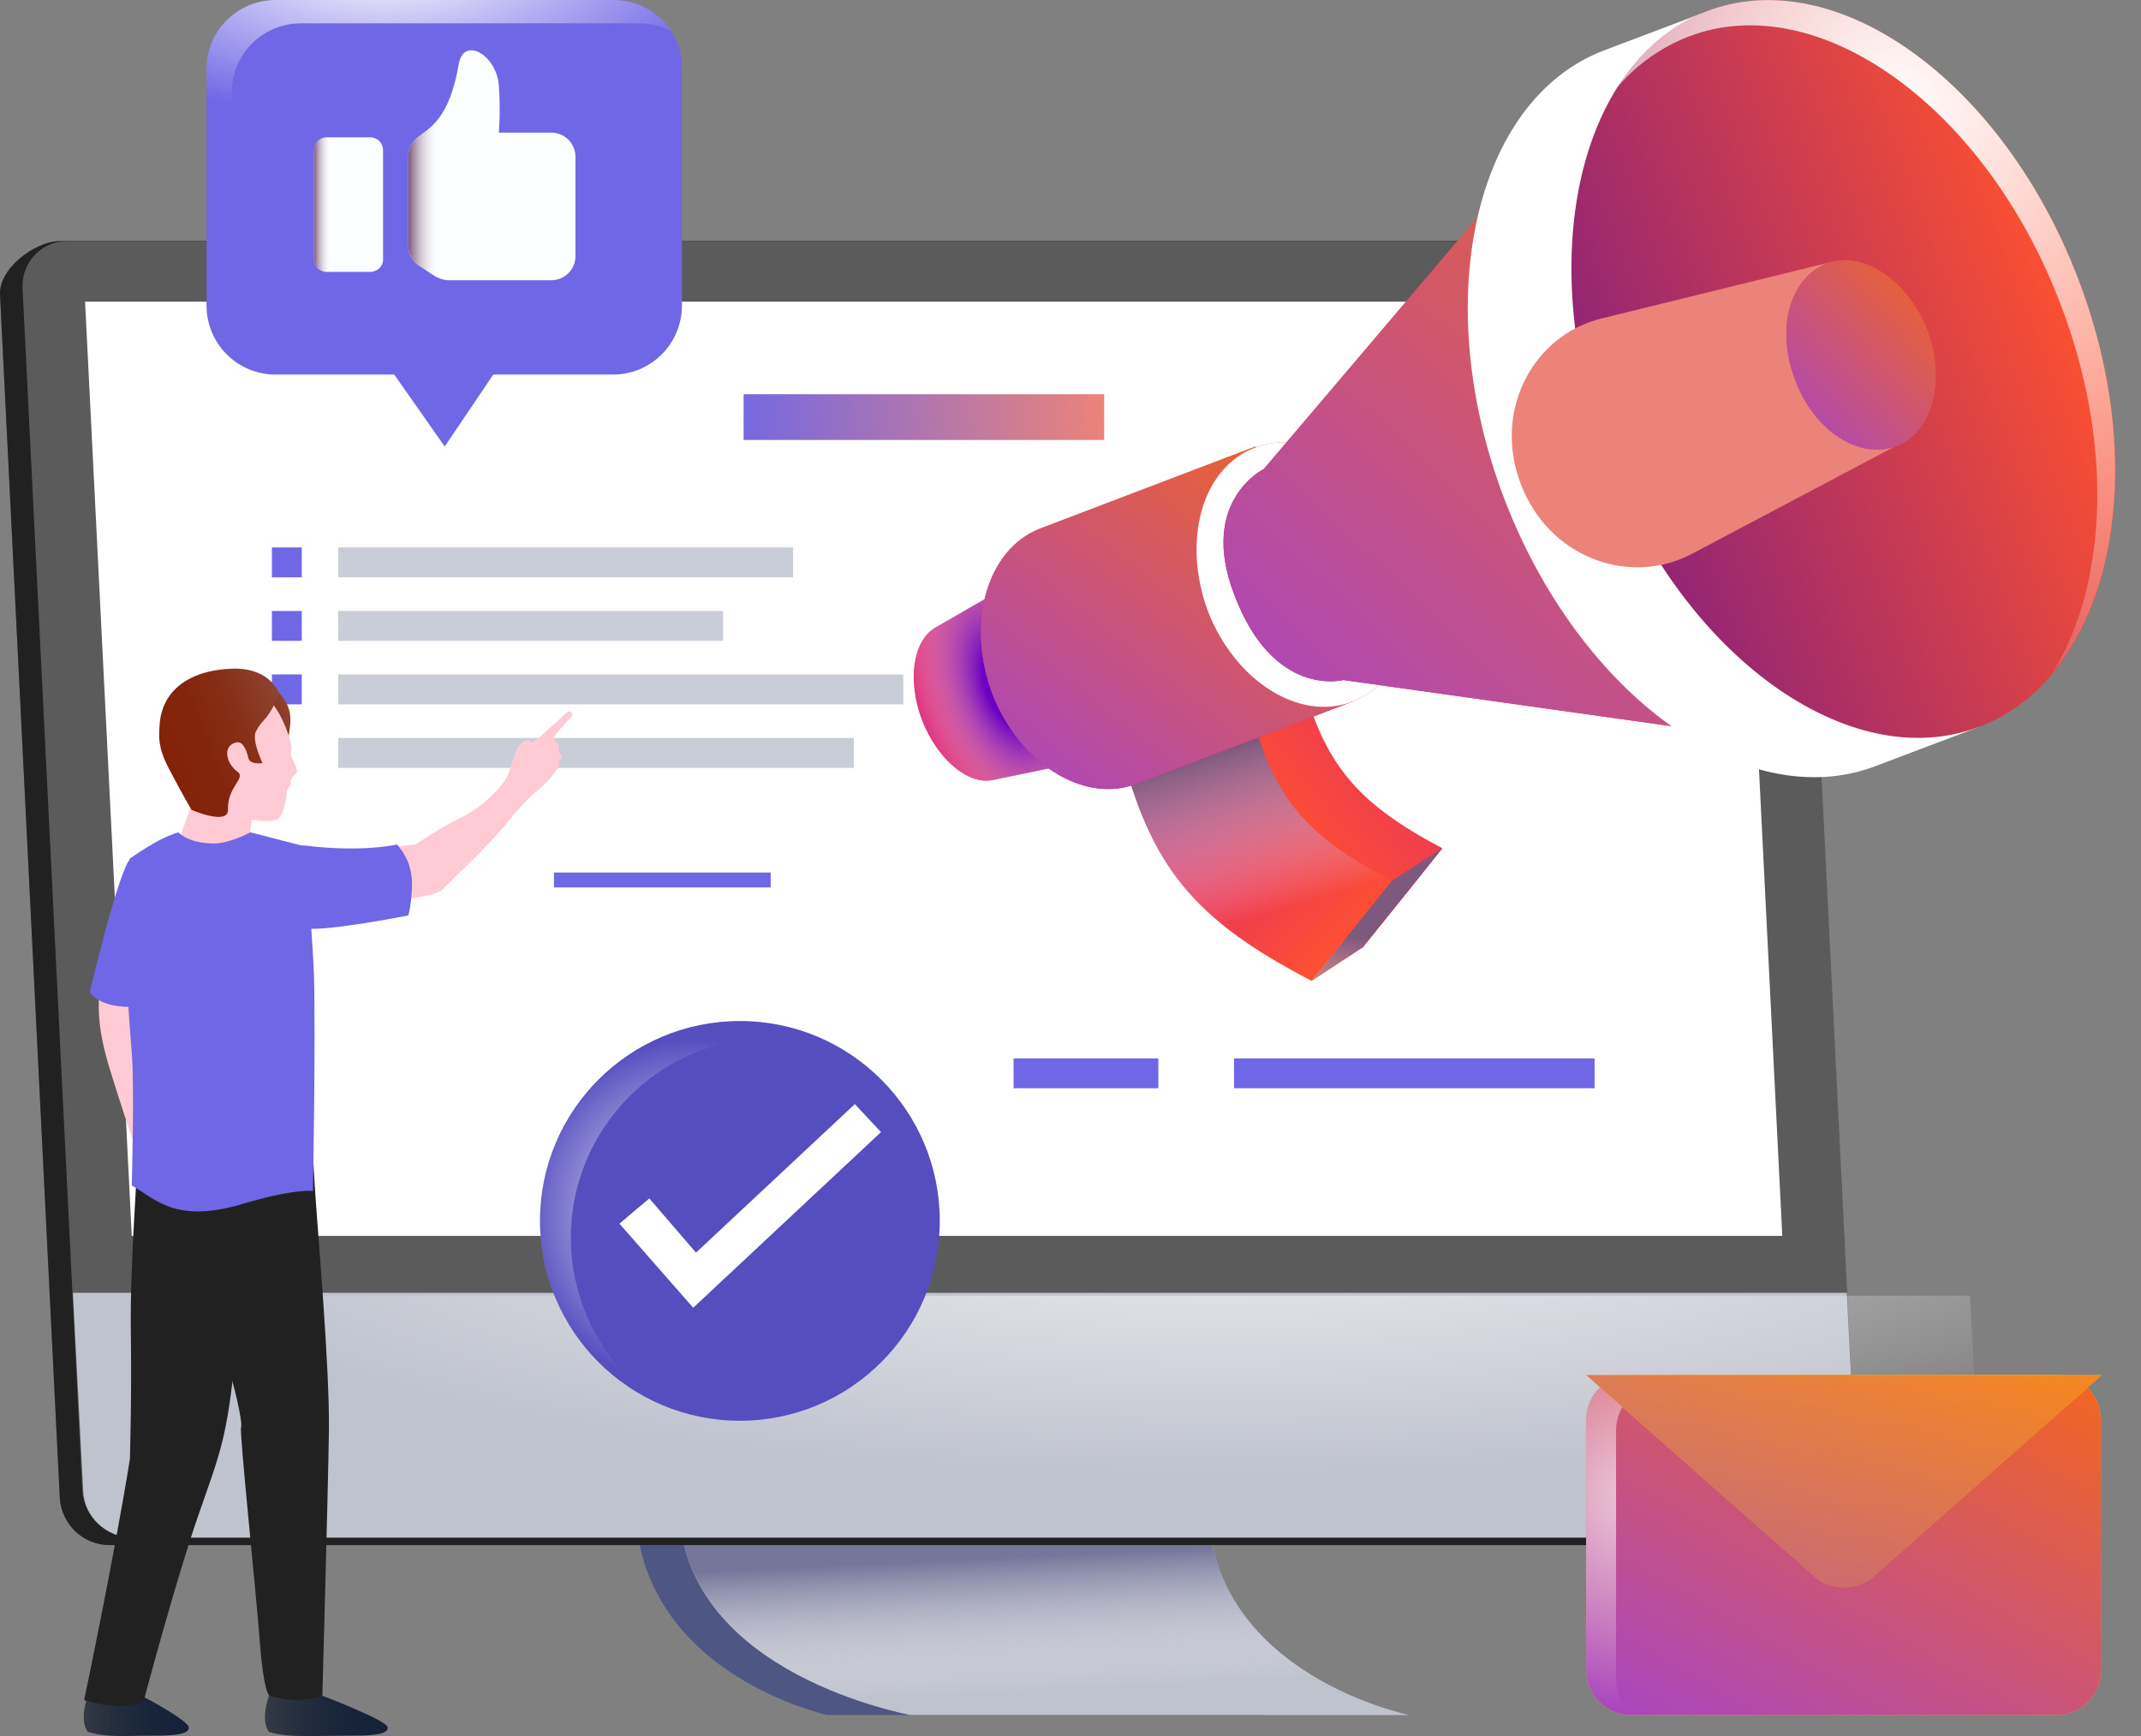 <svg width="37" height="30" viewBox="0 0 37 30" fill="none" xmlns="http://www.w3.org/2000/svg">
<rect x="0" y="0" width="37" height="30" fill="#808080" stroke="none"/>
<path d="M10.978 26.102H18.371C18.484 28.96 21.858 29.638 21.858 29.638H14.287C14.287 29.622 11.107 28.96 10.978 26.102Z" fill="#4E5683"/>
<path d="M11.737 26.102H20.873C20.986 28.96 24.36 29.638 24.36 29.638H15.724C15.724 29.622 11.85 28.96 11.737 26.102Z" fill="#BFC3CE"/>
<path d="M11.737 26.102H20.873C20.986 28.96 24.36 29.638 24.36 29.638H15.724C15.724 29.622 11.85 28.96 11.737 26.102Z" fill="url(#paint0_linear_13192_17888)"/>
<path d="M1.89 26.7H30.736C31.189 26.7 32.076 26.329 32.06 25.893L30.462 4.972C30.446 4.52 30.058 4.165 29.607 4.165H1.05C0.598 4.165 -0.031 4.649 0.001 5.101L1.034 25.893C1.067 26.345 1.438 26.7 1.89 26.7Z" fill="#4E5683"/>
<path d="M1.89 26.7H30.736C31.189 26.7 32.076 26.329 32.06 25.893L30.462 4.972C30.446 4.52 30.058 4.165 29.607 4.165H1.05C0.598 4.165 -0.031 4.649 0.001 5.101L1.034 25.893C1.067 26.345 1.438 26.7 1.89 26.7Z" fill="#212121"/>
<path d="M2.294 26.571H31.318C31.77 26.571 32.109 26.2 32.093 25.764L31.059 4.972C31.043 4.52 30.656 4.165 30.204 4.165H1.164C0.712 4.165 0.373 4.536 0.389 4.972L1.422 25.764C1.454 26.216 1.842 26.571 2.294 26.571Z" fill="#5B5B5B"/>
<path d="M2.293 26.571H31.318C31.77 26.571 32.109 26.199 32.093 25.764L31.915 22.341H1.26L1.438 25.764C1.454 26.215 1.841 26.571 2.293 26.571Z" fill="#BFC3CE"/>
<path opacity="0.7" d="M4.424 26.619H33.449C33.901 26.619 34.239 26.248 34.223 25.812L34.046 22.39H3.391L3.569 25.812C3.585 26.264 3.972 26.619 4.424 26.619Z" fill="url(#paint1_radial_13192_17888)"/>
<path d="M30.801 21.357L29.994 5.214H1.47L2.277 21.357H30.801Z" fill="white"/>
<path d="M16.16 10.848L18.291 9.621L19.566 12.979L17.161 13.479C16.725 13.576 16.192 13.108 15.934 12.446C15.676 11.768 15.773 11.074 16.16 10.848Z" fill="url(#paint2_linear_13192_17888)"/>
<path d="M16.16 10.848L18.291 9.621L19.566 12.979L17.161 13.479C16.725 13.576 16.192 13.108 15.934 12.446C15.676 11.768 15.773 11.074 16.16 10.848Z" fill="url(#paint3_radial_13192_17888)"/>
<path d="M17.774 11.736C18.081 12.559 18.856 13.124 19.566 12.979C20.373 12.817 20.809 11.8 20.405 10.735C20.002 9.67 19.017 9.201 18.291 9.621C17.661 9.976 17.468 10.912 17.774 11.736Z" fill="url(#paint4_linear_13192_17888)"/>
<path d="M24.925 14.658C24.377 15.352 24.102 15.691 23.537 16.385C21.487 15.32 20.745 14.399 20.228 12.317C21.132 12.059 21.584 11.93 22.472 11.655C22.875 13.189 23.424 13.867 24.925 14.658Z" fill="url(#paint5_linear_13192_17888)"/>
<path d="M24.054 15.223C23.505 15.917 23.231 16.256 22.666 16.95C20.616 15.885 19.873 14.964 19.356 12.882C20.26 12.624 20.712 12.495 21.6 12.22C21.988 13.754 22.537 14.432 24.054 15.223Z" fill="url(#paint6_linear_13192_17888)"/>
<path d="M24.054 15.223C23.505 15.917 23.231 16.256 22.666 16.95C20.616 15.885 19.873 14.964 19.356 12.882C20.26 12.624 20.712 12.495 21.6 12.22C21.988 13.754 22.537 14.432 24.054 15.223Z" fill="url(#paint7_linear_13192_17888)"/>
<path d="M24.925 14.658L24.054 15.223L22.666 16.95L23.553 16.369L24.925 14.658Z" fill="url(#paint8_linear_13192_17888)"/>
<path d="M24.925 14.658L24.054 15.223L22.666 16.95L23.553 16.369L24.925 14.658Z" fill="url(#paint9_linear_13192_17888)"/>
<path d="M17.968 9.137L21.697 7.716L23.376 12.123L19.647 13.544C18.727 13.899 17.613 13.189 17.145 11.978C16.693 10.751 17.064 9.492 17.968 9.137Z" fill="url(#paint10_linear_13192_17888)"/>
<path d="M17.968 9.137L21.697 7.716L23.376 12.123L19.647 13.544C18.727 13.899 17.613 13.189 17.145 11.978C16.693 10.751 17.064 9.492 17.968 9.137Z" fill="url(#paint11_linear_13192_17888)"/>
<path d="M20.873 10.558C21.341 11.768 22.455 12.479 23.375 12.123C24.296 11.768 24.651 10.509 24.199 9.299C23.73 8.088 22.617 7.378 21.697 7.733C20.776 8.072 20.421 9.331 20.873 10.558Z" fill="url(#paint12_linear_13192_17888)"/>
<path d="M20.873 10.558C21.341 11.768 22.455 12.479 23.375 12.123C24.296 11.768 24.651 10.509 24.199 9.299C23.73 8.088 22.617 7.378 21.697 7.733C20.776 8.072 20.421 9.331 20.873 10.558Z" fill="white"/>
<path d="M21.842 8.104L26.943 2.099L31.027 12.85L23.214 11.752C23.214 11.752 22.003 12.075 21.326 10.267C20.712 8.652 21.842 8.104 21.842 8.104Z" fill="url(#paint13_linear_13192_17888)"/>
<path d="M21.842 8.104L26.943 2.099L31.027 12.85L23.214 11.752C23.214 11.752 22.003 12.075 21.326 10.267C20.712 8.652 21.842 8.104 21.842 8.104Z" fill="url(#paint14_linear_13192_17888)"/>
<path d="M27.718 0.872L29.51 0.194L34.207 12.559L32.415 13.238C30.172 14.093 27.298 12.027 25.991 8.605C24.699 5.199 25.474 1.728 27.718 0.872Z" fill="white"/>
<path d="M27.782 7.926C29.074 11.332 31.963 13.415 34.207 12.559C36.451 11.704 37.226 8.249 35.918 4.827C34.611 1.405 31.737 -0.661 29.493 0.194C27.266 1.05 26.491 4.504 27.782 7.926Z" fill="url(#paint15_linear_13192_17888)"/>
<path d="M35.612 5.263C34.32 1.857 31.431 -0.226 29.187 0.63C28.686 0.824 28.267 1.13 27.912 1.55C28.299 0.921 28.832 0.436 29.494 0.194C31.737 -0.661 34.611 1.405 35.918 4.827C36.935 7.491 36.693 10.17 35.466 11.639C36.419 10.106 36.532 7.668 35.612 5.263Z" fill="url(#paint16_radial_13192_17888)"/>
<path d="M27.67 5.505L31.673 4.521L32.867 7.652L29.235 9.573C28.154 10.138 26.766 9.638 26.281 8.362C25.797 7.103 26.491 5.796 27.67 5.505Z" fill="#EB837A"/>
<path d="M31.027 6.571C31.382 7.523 32.238 7.991 32.867 7.668C33.432 7.362 33.61 6.506 33.303 5.699C32.996 4.908 32.286 4.375 31.673 4.52C30.978 4.698 30.656 5.618 31.027 6.571Z" fill="url(#paint17_linear_13192_17888)"/>
<path d="M31.027 6.571C31.382 7.523 32.238 7.991 32.867 7.668C33.432 7.362 33.61 6.506 33.303 5.699C32.996 4.908 32.286 4.375 31.673 4.52C30.978 4.698 30.656 5.618 31.027 6.571Z" fill="url(#paint18_linear_13192_17888)"/>
<path d="M13.706 9.46H5.845V9.977H13.706V9.46Z" fill="#C9CDD8"/>
<path d="M5.215 9.46H4.699V9.977H5.215V9.46Z" fill="#7067E6"/>
<path d="M5.215 10.558H4.699V11.074H5.215V10.558Z" fill="#7067E6"/>
<path d="M5.215 11.655H4.699V12.172H5.215V11.655Z" fill="#7067E6"/>
<path d="M12.495 10.558H5.845V11.074H12.495V10.558Z" fill="#C9CDD8"/>
<path d="M15.611 11.655H5.845V12.172H15.611V11.655Z" fill="#C9CDD8"/>
<path d="M14.755 12.753H5.845V13.27H14.755V12.753Z" fill="#C9CDD8"/>
<path d="M13.319 15.078H9.574V15.336H13.319V15.078Z" fill="#7067E6"/>
<path d="M19.082 6.812H12.851V7.603H19.082V6.812Z" fill="url(#paint19_linear_13192_17888)"/>
<path d="M20.018 18.29H17.516V18.806H20.018V18.29Z" fill="#7067E6"/>
<path d="M27.557 18.29H21.326V18.806H27.557V18.29Z" fill="#7067E6"/>
<path d="M1.777 16.756C1.599 17.515 1.809 18.144 1.857 18.338C1.906 18.515 2.665 21.001 2.971 21.211L3.149 20.485C3.149 20.485 3.149 20.485 2.923 19.484C2.745 18.709 2.584 17.805 2.584 17.805C2.584 17.805 2.794 16.562 2.858 16.384C2.923 16.207 1.777 16.756 1.777 16.756Z" fill="#FFCAD4"/>
<path d="M2.261 14.835C2.067 14.964 1.551 17.143 1.551 17.143C1.551 17.143 1.68 17.401 2.261 17.401C2.939 17.434 2.907 17.111 2.907 17.111C2.907 17.111 3.472 15.561 3.359 15.158C3.246 14.754 2.261 14.835 2.261 14.835Z" fill="#7067E6"/>
<path d="M4.295 14.867C4.246 14.689 4.376 14.189 4.392 13.705L3.31 13.898C3.31 13.898 3.004 14.802 2.955 14.867C3.31 15.028 4.182 14.867 4.295 14.867Z" fill="#FFCAD4"/>
<path d="M3.762 11.671C4.037 11.639 4.456 11.606 4.811 11.961C5.15 12.317 4.973 12.591 4.973 12.898C4.957 13.204 4.602 13.463 4.602 13.463L3.762 11.671Z" fill="url(#paint20_linear_13192_17888)"/>
<path d="M4.505 11.994C4.844 12.139 5.054 12.865 5.037 12.93C5.037 12.995 5.005 13.027 5.054 13.124C5.102 13.204 5.118 13.269 5.134 13.317C5.15 13.366 4.989 13.463 5.021 13.511C5.054 13.576 4.957 13.608 4.957 13.672C4.957 13.737 4.908 14.092 4.795 14.157C4.682 14.221 4.311 14.189 4.069 14.076C3.827 13.963 3.843 13.543 3.843 13.543C3.843 13.543 2.342 12.462 3.795 12.074C3.988 12.026 4.343 11.929 4.505 11.994Z" fill="#FFCAD4"/>
<path d="M4.699 12.252C4.569 12.478 4.521 12.446 4.424 12.639C4.343 12.785 4.537 13.188 4.537 13.188C4.537 13.188 4.327 13.22 4.295 13.107C4.247 12.914 4.182 12.801 4.069 12.833C3.843 12.898 3.908 13.188 4.101 13.334C4.263 13.447 3.924 13.592 3.94 13.995C3.94 14.27 3.31 13.995 3.31 13.995C3.31 13.995 3.165 13.753 2.955 13.35C2.713 12.914 2.745 12.736 2.762 12.478C2.81 12.01 3.165 11.606 3.956 11.558C4.65 11.509 4.812 11.961 4.812 11.961C4.812 11.961 4.828 12.026 4.699 12.252Z" fill="url(#paint21_linear_13192_17888)"/>
<path d="M4.65 29.299C4.65 29.299 4.876 29.186 5.086 29.186C5.296 29.186 5.457 29.266 5.554 29.299C5.651 29.331 6.684 29.734 6.7 29.847C6.717 29.96 6.491 29.993 6.119 29.993C5.732 29.993 5.264 30.009 5.022 29.993C4.779 29.977 4.65 29.928 4.65 29.928C4.65 29.928 4.489 29.767 4.65 29.299Z" fill="url(#paint22_linear_13192_17888)"/>
<path d="M1.519 29.299C1.519 29.299 1.745 29.186 1.954 29.186C2.164 29.186 2.326 29.266 2.422 29.299C2.519 29.331 3.246 29.734 3.262 29.847C3.278 29.96 3.052 29.993 2.681 29.993C2.293 29.993 2.132 30.009 1.89 29.993C1.648 29.977 1.519 29.928 1.519 29.928C1.519 29.928 1.357 29.767 1.519 29.299Z" fill="url(#paint23_linear_13192_17888)"/>
<path d="M2.39 19.662C2.374 20.356 2.245 21.841 2.261 23.003C2.277 24.165 2.245 25.215 2.245 25.215C1.955 27.006 1.454 29.379 1.454 29.379C1.454 29.379 2.116 29.605 2.487 29.379C2.487 29.379 3.036 27.313 3.423 26.199C3.811 25.085 3.924 24.86 4.069 23.39C4.214 21.922 4.473 19.839 4.473 19.839L2.39 19.662Z" fill="#212121"/>
<path d="M3.036 19.629C3.068 20.065 3.698 22.841 3.876 23.39C4.053 23.939 4.198 24.585 4.166 24.665C4.134 24.746 4.424 27.49 4.489 28.362C4.554 29.234 4.65 29.298 4.65 29.298C4.65 29.298 5.119 29.476 5.571 29.298C5.571 29.298 5.667 25.86 5.684 24.746C5.7 23.632 5.49 21.292 5.441 20.517C5.377 19.532 5.377 18.838 5.377 18.838L3.036 19.629Z" fill="#212121"/>
<path d="M3.084 14.383C3.084 14.383 3.246 14.576 3.698 14.576C3.972 14.576 4.327 14.383 4.327 14.383L5.264 14.625C5.264 14.625 5.377 15.787 5.425 16.82C5.457 17.854 5.409 20.581 5.409 20.581C5.409 20.581 5.102 20.533 4.182 20.808C3.036 21.146 2.697 20.727 2.277 20.485C2.277 20.485 2.326 18.757 2.277 18.192C2.229 17.628 2.164 16.594 2.148 16.11C2.132 15.626 2.196 15.012 2.245 14.835C2.261 14.835 2.697 14.496 3.084 14.383Z" fill="#7067E6"/>
<path d="M9.864 12.3C9.832 12.268 9.768 12.333 9.735 12.365C9.703 12.397 9.638 12.462 9.542 12.542C9.493 12.591 9.348 12.72 9.348 12.72C9.251 12.785 9.186 12.833 9.186 12.833C9.122 12.736 8.993 12.849 8.944 12.914C8.912 12.978 8.88 13.091 8.799 13.333C8.734 13.576 8.282 13.995 7.944 14.14C7.605 14.302 7.185 14.592 7.185 14.592C7.185 14.592 6.588 14.657 6.249 14.722L6.329 15.61C6.329 15.61 7.508 15.529 7.653 15.367C7.798 15.206 8.428 14.641 8.815 14.157C8.896 14.044 9.138 13.785 9.235 13.705C9.525 13.479 9.558 13.366 9.622 13.301C9.719 13.204 9.606 13.204 9.687 13.124C9.768 13.059 9.638 13.043 9.655 12.914C9.671 12.833 9.542 12.801 9.574 12.736C9.59 12.72 9.638 12.639 9.687 12.591C9.768 12.51 9.8 12.462 9.848 12.413C9.913 12.365 9.897 12.333 9.864 12.3Z" fill="#FFCAD4"/>
<path d="M6.862 14.593C6.91 14.657 7.104 14.851 7.12 15.239C7.12 15.626 7.055 15.82 7.055 15.82C7.055 15.82 5.667 16.094 5.28 16.046C4.876 15.997 4.941 15.658 4.715 15.335C4.295 14.722 5.247 14.609 5.247 14.609C6.264 14.738 6.862 14.593 6.862 14.593Z" fill="#7067E6"/>
<path d="M35.531 29.638H28.186C27.75 29.638 27.411 29.282 27.411 28.863V24.537C27.411 24.101 27.766 23.762 28.186 23.762H35.531C35.967 23.762 36.306 24.117 36.306 24.537V28.863C36.306 29.299 35.967 29.638 35.531 29.638Z" fill="url(#paint24_linear_13192_17888)"/>
<path d="M35.531 29.638H28.186C27.75 29.638 27.411 29.282 27.411 28.863V24.537C27.411 24.101 27.766 23.762 28.186 23.762H35.531C35.967 23.762 36.306 24.117 36.306 24.537V28.863C36.306 29.299 35.967 29.638 35.531 29.638Z" fill="url(#paint25_linear_13192_17888)"/>
<path opacity="0.7" d="M27.928 29.04V24.714C27.928 24.278 28.283 23.939 28.703 23.939H36.015C35.886 23.826 35.708 23.762 35.531 23.762H28.186C27.75 23.762 27.411 24.117 27.411 24.537V28.863C27.411 29.299 27.766 29.638 28.186 29.638H28.218C28.041 29.492 27.928 29.282 27.928 29.04Z" fill="url(#paint26_radial_13192_17888)"/>
<path d="M31.366 27.248L27.411 23.762H36.322L32.367 27.248C32.076 27.491 31.64 27.491 31.366 27.248Z" fill="url(#paint27_linear_13192_17888)"/>
<path opacity="0.7" d="M31.366 27.248L27.411 23.762H36.322L32.367 27.248C32.076 27.491 31.64 27.491 31.366 27.248Z" fill="url(#paint28_linear_13192_17888)"/>
<path d="M10.607 0H4.763C4.102 0 3.569 0.533 3.569 1.195V5.279C3.569 5.94 4.102 6.473 4.763 6.473H6.813L7.685 7.716L8.525 6.473H10.591C11.253 6.473 11.785 5.94 11.785 5.279V1.195C11.802 0.533 11.269 0 10.607 0Z" fill="#7067E6"/>
<path d="M4.005 5.682V1.598C4.005 0.936 4.537 0.404 5.199 0.404H11.043C11.253 0.404 11.446 0.452 11.624 0.549C11.398 0.226 11.027 0 10.607 0H4.763C4.102 0 3.569 0.533 3.569 1.195V5.279C3.569 5.731 3.811 6.118 4.182 6.312C4.069 6.134 4.005 5.924 4.005 5.682Z" fill="url(#paint29_radial_13192_17888)"/>
<path d="M6.394 4.698H5.652C5.523 4.698 5.426 4.601 5.426 4.472V2.599C5.426 2.47 5.523 2.373 5.652 2.373H6.394C6.523 2.373 6.62 2.47 6.62 2.599V4.488C6.62 4.601 6.523 4.698 6.394 4.698Z" fill="#FCFEFF"/>
<path d="M6.394 4.698H5.652C5.523 4.698 5.426 4.601 5.426 4.472V2.599C5.426 2.47 5.523 2.373 5.652 2.373H6.394C6.523 2.373 6.62 2.47 6.62 2.599V4.488C6.62 4.601 6.523 4.698 6.394 4.698Z" fill="url(#paint30_linear_13192_17888)"/>
<path d="M7.056 2.696C7.056 2.567 7.12 2.454 7.217 2.373C7.427 2.212 7.766 2.05 7.927 1.114C8.008 0.613 8.589 0.952 8.621 1.485C8.654 1.921 8.621 2.292 8.621 2.292H9.525C9.768 2.292 9.945 2.486 9.945 2.712V4.423C9.945 4.665 9.751 4.843 9.525 4.843H7.75C7.669 4.843 7.588 4.81 7.524 4.778L7.233 4.585C7.12 4.504 7.056 4.391 7.056 4.246V2.696Z" fill="#FCFEFF"/>
<path d="M7.056 2.696C7.056 2.567 7.12 2.454 7.217 2.373C7.427 2.212 7.766 2.05 7.927 1.114C8.008 0.613 8.589 0.952 8.621 1.485C8.654 1.921 8.621 2.292 8.621 2.292H9.525C9.768 2.292 9.945 2.486 9.945 2.712V4.423C9.945 4.665 9.751 4.843 9.525 4.843H7.75C7.669 4.843 7.588 4.81 7.524 4.778L7.233 4.585C7.12 4.504 7.056 4.391 7.056 4.246V2.696Z" fill="url(#paint31_linear_13192_17888)"/>
<path d="M12.787 24.552C14.694 24.552 16.241 23.006 16.241 21.098C16.241 19.19 14.694 17.644 12.787 17.644C10.879 17.644 9.332 19.19 9.332 21.098C9.332 23.006 10.879 24.552 12.787 24.552Z" fill="#564EBF"/>
<path d="M9.865 21.389C9.865 19.484 11.414 17.934 13.319 17.934C13.787 17.934 14.239 18.031 14.659 18.209C14.126 17.853 13.481 17.66 12.787 17.66C10.882 17.66 9.332 19.209 9.332 21.114C9.332 22.551 10.204 23.778 11.447 24.294C10.494 23.665 9.865 22.599 9.865 21.389Z" fill="url(#paint32_radial_13192_17888)"/>
<path d="M11.98 22.599L10.705 21.146L11.221 20.71L12.028 21.647L14.773 19.08L15.225 19.564L11.98 22.599Z" fill="white"/>
<defs>
<linearGradient id="paint0_linear_13192_17888" x1="18" y1="26.882" x2="18.116" y2="29.299" gradientUnits="userSpaceOnUse">
<stop stop-color="#75769A"/>
<stop offset="0.968" stop-color="white" stop-opacity="0"/>
</linearGradient>
<radialGradient id="paint1_radial_13192_17888" cx="0" cy="0" r="1" gradientUnits="userSpaceOnUse" gradientTransform="translate(21.057 20.956) rotate(180) scale(19.316 4.578)">
<stop stop-color="white"/>
<stop offset="1" stop-color="white" stop-opacity="0"/>
</radialGradient>
<linearGradient id="paint2_linear_13192_17888" x1="18.925" y1="11.297" x2="15.933" y2="12.436" gradientUnits="userSpaceOnUse">
<stop stop-color="#FF512F"/>
<stop offset="1" stop-color="#DD2476"/>
</linearGradient>
<radialGradient id="paint3_radial_13192_17888" cx="0" cy="0" r="1" gradientUnits="userSpaceOnUse" gradientTransform="translate(17.433 11.869) rotate(159.158) scale(1.701 3.116)">
<stop offset="0.226" stop-color="#6A00C3"/>
<stop offset="1" stop-color="white" stop-opacity="0"/>
</radialGradient>
<linearGradient id="paint4_linear_13192_17888" x1="20.397" y1="10.737" x2="17.776" y2="11.735" gradientUnits="userSpaceOnUse">
<stop stop-color="#FF512F"/>
<stop offset="1" stop-color="#DD2476"/>
</linearGradient>
<linearGradient id="paint5_linear_13192_17888" x1="21.819" y1="14.397" x2="25.819" y2="11.278" gradientUnits="userSpaceOnUse">
<stop stop-color="#FF512F"/>
<stop offset="1" stop-color="#DD2476"/>
</linearGradient>
<linearGradient id="paint6_linear_13192_17888" x1="23.454" y1="16.3" x2="20.592" y2="13.328" gradientUnits="userSpaceOnUse">
<stop stop-color="#FF512F"/>
<stop offset="1" stop-color="#DD2476"/>
</linearGradient>
<linearGradient id="paint7_linear_13192_17888" x1="22.188" y1="15.71" x2="21.344" y2="12.885" gradientUnits="userSpaceOnUse">
<stop stop-color="white" stop-opacity="0"/>
<stop offset="1" stop-color="#7D597D"/>
</linearGradient>
<linearGradient id="paint8_linear_13192_17888" x1="22.508" y1="16.735" x2="25.089" y2="14.867" gradientUnits="userSpaceOnUse">
<stop stop-color="#FF512F"/>
<stop offset="1" stop-color="#DD2476"/>
</linearGradient>
<linearGradient id="paint9_linear_13192_17888" x1="23.535" y1="18.396" x2="23.755" y2="16.231" gradientUnits="userSpaceOnUse">
<stop stop-color="white" stop-opacity="0"/>
<stop offset="1" stop-color="#7D597D"/>
</linearGradient>
<linearGradient id="paint10_linear_13192_17888" x1="19.763" y1="8.646" x2="20.203" y2="11.893" gradientUnits="userSpaceOnUse">
<stop stop-color="#FF512F"/>
<stop offset="1" stop-color="#DD2476"/>
</linearGradient>
<linearGradient id="paint11_linear_13192_17888" x1="22.616" y1="7.374" x2="17.604" y2="13.623" gradientUnits="userSpaceOnUse">
<stop stop-color="#F26522"/>
<stop offset="1" stop-color="#AB47BC"/>
</linearGradient>
<linearGradient id="paint12_linear_13192_17888" x1="24.195" y1="9.291" x2="20.879" y2="10.554" gradientUnits="userSpaceOnUse">
<stop stop-color="#FF512F"/>
<stop offset="1" stop-color="#DD2476"/>
</linearGradient>
<linearGradient id="paint13_linear_13192_17888" x1="28.986" y1="7.467" x2="19.143" y2="11.214" gradientUnits="userSpaceOnUse">
<stop stop-color="#FF512F"/>
<stop offset="1" stop-color="#DD2476"/>
</linearGradient>
<linearGradient id="paint14_linear_13192_17888" x1="29.858" y1="1.477" x2="20.547" y2="11.312" gradientUnits="userSpaceOnUse">
<stop stop-color="#F26522"/>
<stop offset="1" stop-color="#AB47BC"/>
</linearGradient>
<linearGradient id="paint15_linear_13192_17888" x1="35.93" y1="4.824" x2="27.788" y2="7.924" gradientUnits="userSpaceOnUse">
<stop stop-color="#FF512F"/>
<stop offset="1" stop-color="#902476"/>
</linearGradient>
<radialGradient id="paint16_radial_13192_17888" cx="0" cy="0" r="1" gradientUnits="userSpaceOnUse" gradientTransform="translate(32.742 1.898) rotate(180) scale(12.008)">
<stop stop-color="white"/>
<stop offset="1" stop-color="white" stop-opacity="0"/>
</radialGradient>
<linearGradient id="paint17_linear_13192_17888" x1="33.307" y1="5.7" x2="31.025" y2="6.569" gradientUnits="userSpaceOnUse">
<stop stop-color="#FF512F"/>
<stop offset="1" stop-color="#DD2476"/>
</linearGradient>
<linearGradient id="paint18_linear_13192_17888" x1="33.147" y1="4.307" x2="30.321" y2="6.867" gradientUnits="userSpaceOnUse">
<stop stop-color="#F26522"/>
<stop offset="1" stop-color="#AB47BC"/>
</linearGradient>
<linearGradient id="paint19_linear_13192_17888" x1="12.537" y1="7.239" x2="19.058" y2="6.923" gradientUnits="userSpaceOnUse">
<stop stop-color="#7067E6"/>
<stop offset="1" stop-color="#EB837A"/>
</linearGradient>
<linearGradient id="paint20_linear_13192_17888" x1="4.986" y1="12.255" x2="4.116" y2="12.591" gradientUnits="userSpaceOnUse">
<stop stop-color="#8E4430"/>
<stop offset="0.063" stop-color="#8C402B"/>
<stop offset="0.363" stop-color="#872F18"/>
<stop offset="0.671" stop-color="#83250D"/>
<stop offset="1" stop-color="#822209"/>
</linearGradient>
<linearGradient id="paint21_linear_13192_17888" x1="4.962" y1="12.378" x2="2.859" y2="13.19" gradientUnits="userSpaceOnUse">
<stop stop-color="#8E4430"/>
<stop offset="0.063" stop-color="#8C402B"/>
<stop offset="0.363" stop-color="#872F18"/>
<stop offset="0.671" stop-color="#83250D"/>
<stop offset="1" stop-color="#822209"/>
</linearGradient>
<linearGradient id="paint22_linear_13192_17888" x1="4.579" y1="29.594" x2="6.711" y2="29.594" gradientUnits="userSpaceOnUse">
<stop stop-color="#343A44"/>
<stop offset="0.301" stop-color="#232D3E"/>
<stop offset="0.639" stop-color="#182439"/>
<stop offset="1" stop-color="#142138"/>
</linearGradient>
<linearGradient id="paint23_linear_13192_17888" x1="1.445" y1="29.594" x2="3.27" y2="29.594" gradientUnits="userSpaceOnUse">
<stop stop-color="#343A44"/>
<stop offset="0.301" stop-color="#232D3E"/>
<stop offset="0.639" stop-color="#182439"/>
<stop offset="1" stop-color="#142138"/>
</linearGradient>
<linearGradient id="paint24_linear_13192_17888" x1="31.859" y1="23.76" x2="31.859" y2="29.64" gradientUnits="userSpaceOnUse">
<stop stop-color="#FFD71D"/>
<stop offset="1" stop-color="#FEB200"/>
</linearGradient>
<linearGradient id="paint25_linear_13192_17888" x1="35.253" y1="23.422" x2="30.849" y2="31.082" gradientUnits="userSpaceOnUse">
<stop stop-color="#F26522"/>
<stop offset="1" stop-color="#AB47BC"/>
</linearGradient>
<radialGradient id="paint26_radial_13192_17888" cx="0" cy="0" r="1" gradientUnits="userSpaceOnUse" gradientTransform="translate(28.347 25.869) scale(3.686)">
<stop stop-color="white"/>
<stop offset="1" stop-color="white" stop-opacity="0"/>
</radialGradient>
<linearGradient id="paint27_linear_13192_17888" x1="31.859" y1="23.76" x2="31.859" y2="27.431" gradientUnits="userSpaceOnUse">
<stop stop-color="#FFD71D"/>
<stop offset="1" stop-color="#FEB200"/>
</linearGradient>
<linearGradient id="paint28_linear_13192_17888" x1="35.267" y1="23.549" x2="33.247" y2="29.189" gradientUnits="userSpaceOnUse">
<stop stop-color="#F26522"/>
<stop offset="1" stop-color="#AB47BC"/>
</linearGradient>
<radialGradient id="paint29_radial_13192_17888" cx="0" cy="0" r="1" gradientUnits="userSpaceOnUse" gradientTransform="translate(6.65 -0.682) scale(6.159 2.747)">
<stop stop-color="white"/>
<stop offset="1" stop-color="white" stop-opacity="0"/>
</radialGradient>
<linearGradient id="paint30_linear_13192_17888" x1="5.426" y1="3.542" x2="6.614" y2="3.542" gradientUnits="userSpaceOnUse">
<stop stop-color="#7D597D"/>
<stop offset="0.246" stop-color="white" stop-opacity="0"/>
</linearGradient>
<linearGradient id="paint31_linear_13192_17888" x1="7.061" y1="2.866" x2="9.946" y2="2.866" gradientUnits="userSpaceOnUse">
<stop stop-color="#7D597D"/>
<stop offset="0.181" stop-color="white" stop-opacity="0"/>
</linearGradient>
<radialGradient id="paint32_radial_13192_17888" cx="0" cy="0" r="1" gradientUnits="userSpaceOnUse" gradientTransform="translate(11.996 20.963) scale(3.01)">
<stop stop-color="white"/>
<stop offset="1" stop-color="white" stop-opacity="0"/>
</radialGradient>
</defs>
</svg>
